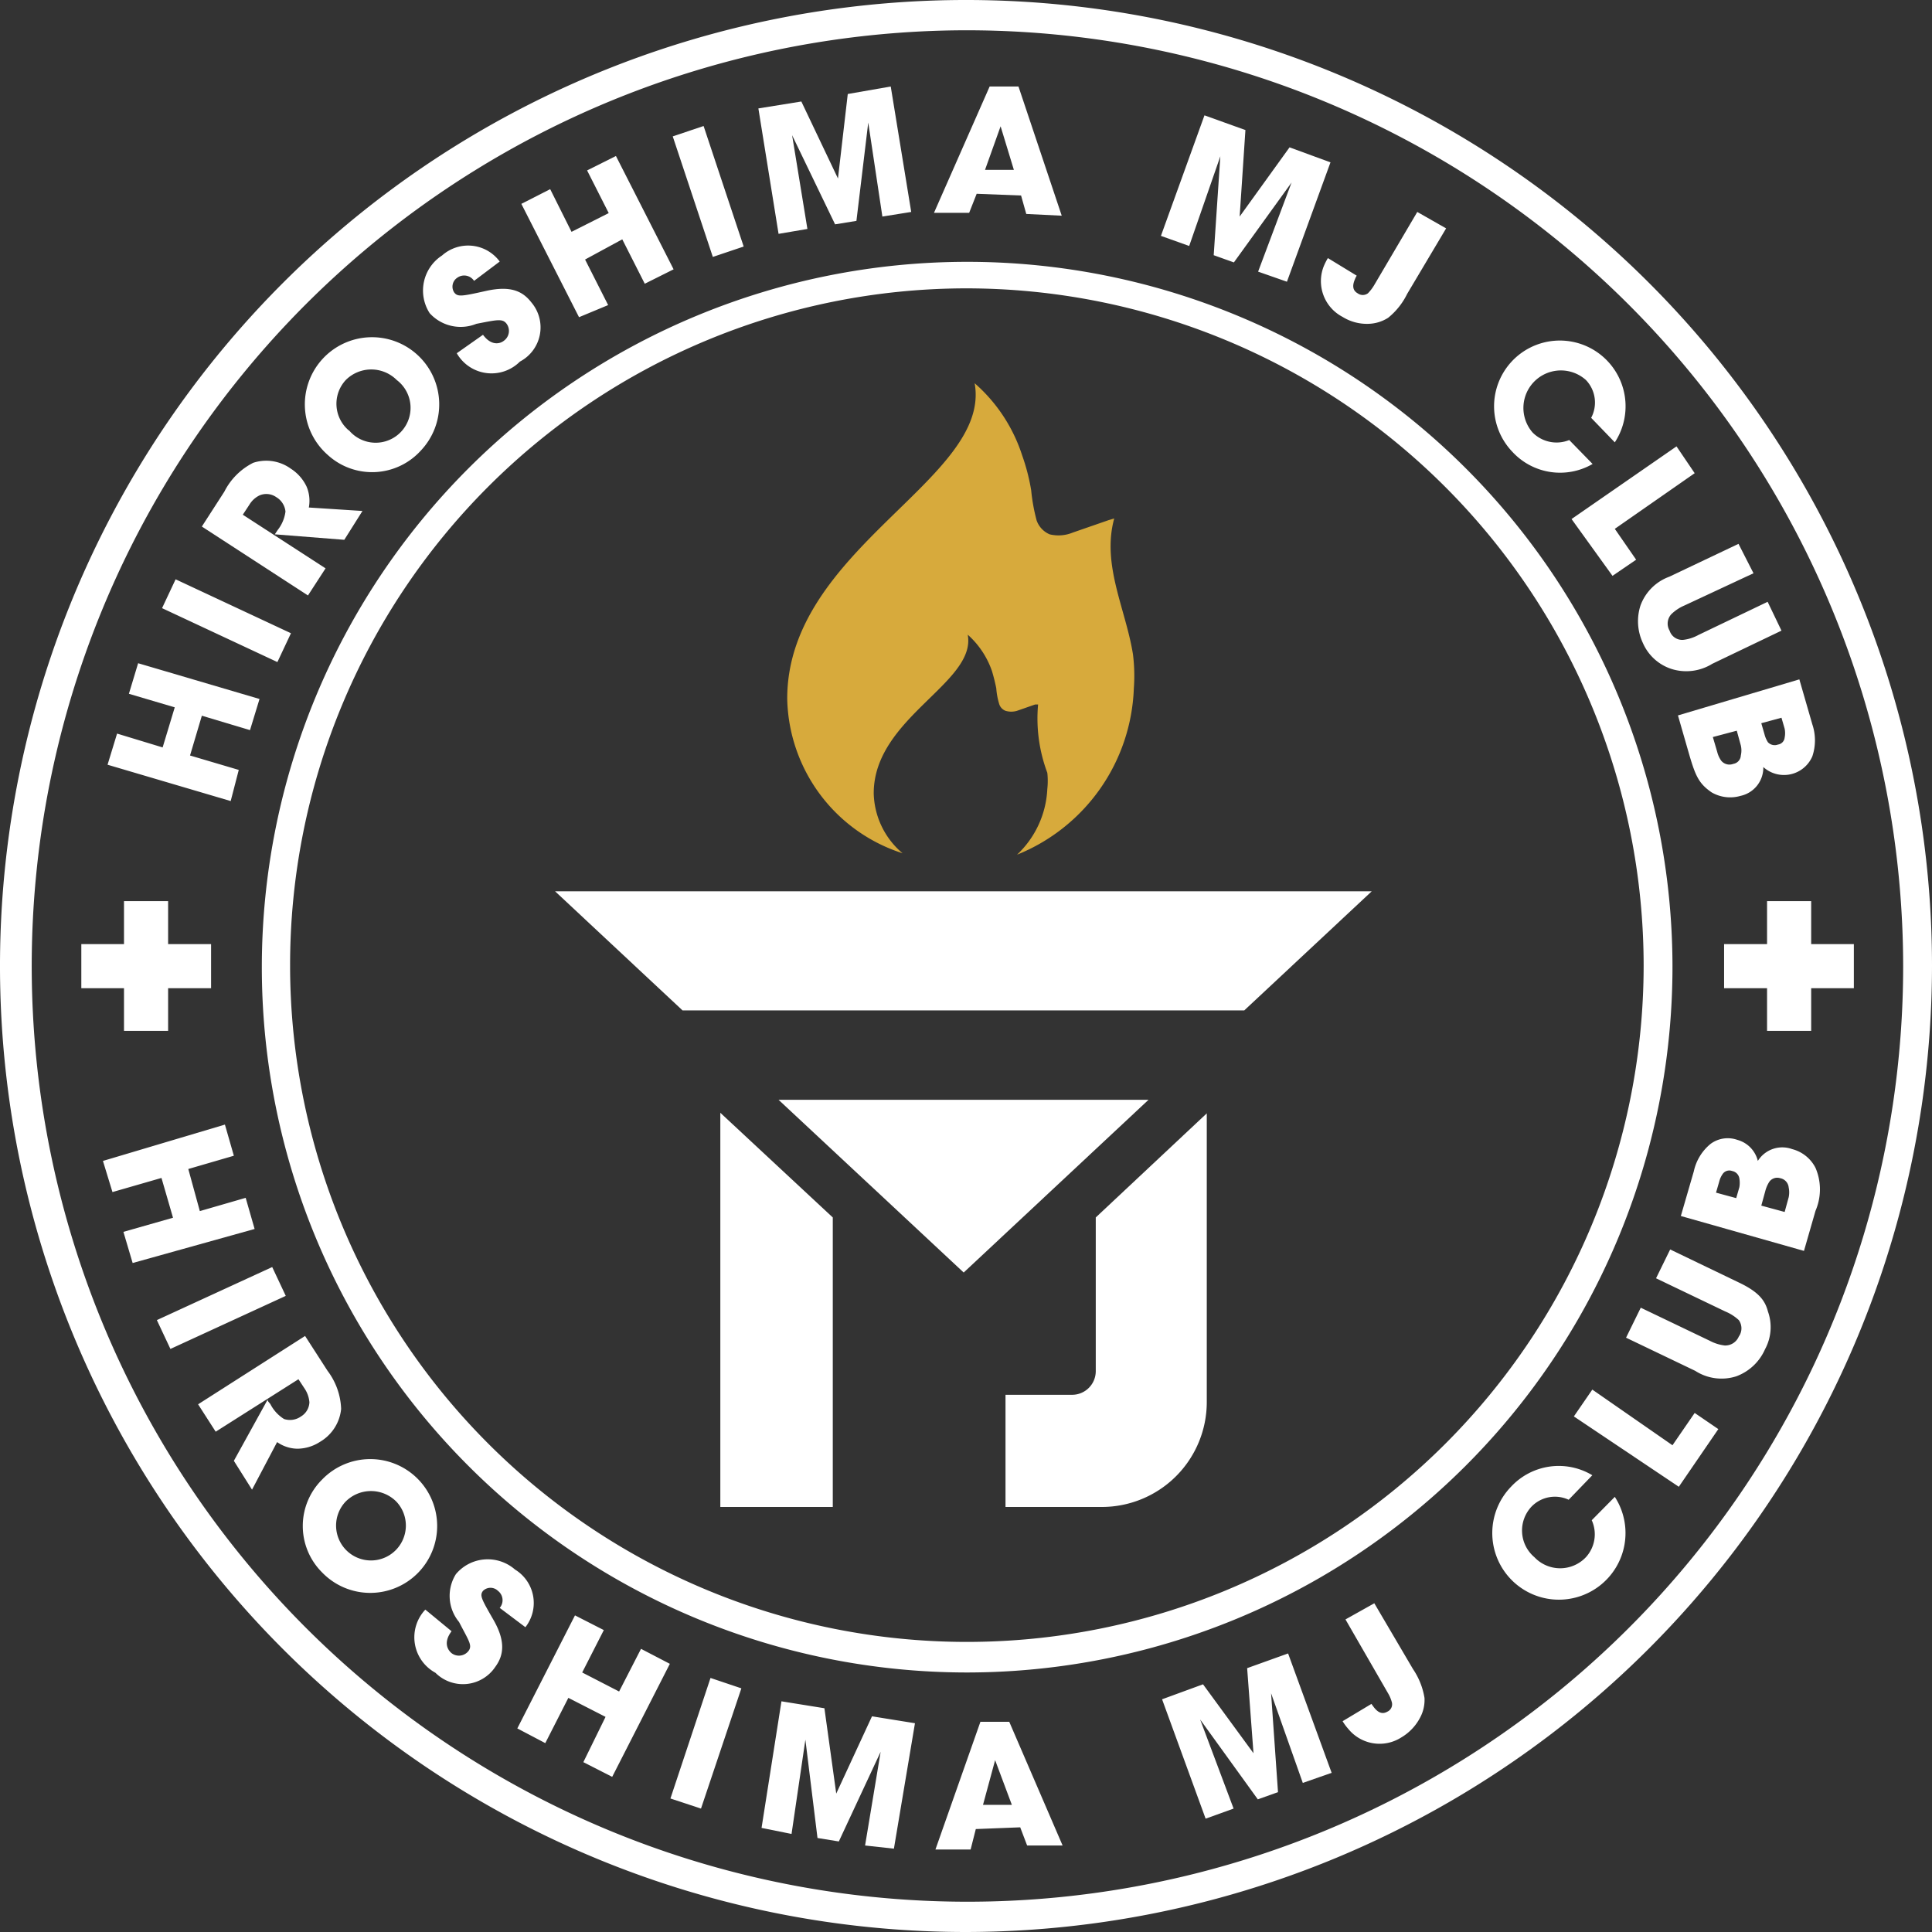 <svg xmlns="http://www.w3.org/2000/svg" viewBox="0 0 67 67"><rect x="0" y="0" width="67" height="67" fill="#333333" stroke="none"/><defs><style>.cls-1{fill:#fff}</style></defs><g id="レイヤー_2" data-name="レイヤー 2"><g id="MJ1"><path class="cls-1" d="M33.5 67A33.5 33.5 0 1167 33.5 33.54 33.54 0 0133.5 67zm0-65.95A32.45 32.45 0 1066 33.5 32.49 32.49 0 0033.5 1.05z"/><path class="cls-1" d="M33.5 58A24.46 24.46 0 1158 33.5 24.48 24.48 0 0133.5 58zm0-48A23.47 23.47 0 1057 33.5 23.5 23.5 0 0033.5 10zm26.29 22.74h4.5v1.53h-4.5z"/><path class="cls-1" d="M61.28 31.25h1.53v4.5h-1.53zM8 27.78l-4.27-1.26.33-1.08 1.58.48.42-1.39-1.59-.47.32-1.06L9 24.24l-.33 1.08-1.67-.5-.41 1.38 1.69.5zm-2.38-6.69l.47-1 4 1.87-.47 1zM7 18.26l.78-1.21a2.26 2.26 0 011-1 1.45 1.45 0 011.3.2 1.5 1.5 0 01.55.62 1.26 1.26 0 01.08.73l1.86.12-.63 1-2.41-.19.1-.15a1.3 1.3 0 00.27-.64.66.66 0 00-.32-.5.6.6 0 00-.58-.06.83.83 0 00-.35.32l-.23.35 2.87 1.86-.61.94zm4.37-2.48a2.33 2.33 0 113.22-.15 2.28 2.28 0 01-3.22.15zm.73-.86a1.21 1.21 0 101.66-1.74 1.25 1.25 0 00-1.77 0 1.21 1.21 0 00.11 1.75zm4.65-3.31c.3.41.61.3.72.21a.42.42 0 00.1-.59c-.14-.19-.33-.14-1.05 0a1.45 1.45 0 01-1.62-.37 1.45 1.45 0 01.43-2 1.36 1.36 0 012 .21l-.89.67a.41.41 0 00-.58-.11.37.37 0 00-.11.51c.12.16.25.14 1.1-.05s1.27 0 1.58.4a1.34 1.34 0 01-.4 2.05 1.39 1.39 0 01-2.19-.29zm3.33-.61l-2-3.93 1-.51.74 1.48 1.29-.65-.75-1.48 1-.5 2 3.93-1 .5-.78-1.54-1.29.7.8 1.58zm3.25-6.27l1.07-.36 1.39 4.18-1.07.36zM27 8.11l-.7-4.35 1.49-.24 1.27 2.67.34-2.93L30.89 3l.71 4.35-1 .16-.49-3.26-.41 3.41-.74.12-1.49-3.09.53 3.25zm6.61-.73h-1.22L34.32 3h1l1.5 4.48-1.23-.06-.18-.64-1.54-.06zm1.09-3l-.54 1.51h1zm5.56 3.8L41.77 4l1.42.51-.2 3 1.73-2.4 1.42.52-1.51 4.14-1-.35 1.16-3.09-2 2.77-.7-.25.23-3.43-1.08 3.11zm8.54 2.01a2.44 2.44 0 01-.66.83 1.33 1.33 0 01-.69.21 1.59 1.59 0 01-.89-.24 1.4 1.4 0 01-.66-1.74 2.1 2.1 0 01.15-.3l1 .61a.67.67 0 00-.06.12c-.07.16-.12.37.09.49a.3.3 0 00.36 0 1.48 1.48 0 00.22-.29l1.49-2.53 1 .57zm6.43 5.9a2.25 2.25 0 01-2.79-.43 2.28 2.28 0 113.56-.32l-.82-.85a1.13 1.13 0 00-.18-1.31A1.3 1.3 0 0053.15 15a1.17 1.17 0 001.27.26zm2.91-.61l.63.93L56 18.34l.74 1.07-.82.56L54.5 18zm2.67 4.4L58.41 21a1.47 1.47 0 00-.45.3.48.48 0 00-.06.57.46.46 0 00.47.32 1.43 1.43 0 00.53-.17l2.4-1.15.48 1-2.4 1.15a1.71 1.71 0 01-1.41.18 1.63 1.63 0 01-1-.91 1.77 1.77 0 01-.08-1.29 1.67 1.67 0 011-1l2.4-1.14zm1.59 3.68l.45 1.56a1.74 1.74 0 010 1.11 1.07 1.07 0 01-1.7.37 1 1 0 01-.79 1 1.28 1.28 0 01-1-.12c-.44-.3-.56-.57-.77-1.28l-.4-1.39zm-3 2l.15.51a.91.91 0 00.14.31.37.37 0 00.42.11.31.31 0 00.26-.29.76.76 0 000-.35l-.14-.51zm1.68-.48l.11.38a.94.94 0 00.12.28.32.32 0 00.35.08.27.27 0 00.23-.24.78.78 0 000-.31l-.11-.38zM3.57 40.26L7.8 39l.31 1.08-1.58.46.4 1.46 1.59-.46.31 1.08L4.6 43.8l-.32-1.08L6 42.23l-.4-1.38-1.7.49zm5.87 3.68l.47 1-4 1.84-.47-1zm1.14 2.39l.78 1.21a2.32 2.32 0 01.47 1.32A1.49 1.49 0 0111.1 50a1.46 1.46 0 01-.79.24 1.25 1.25 0 01-.7-.23l-.87 1.65-.63-1 1.17-2.12c0 .06.07.11.1.16a1.31 1.31 0 00.47.51.66.66 0 00.59-.09.6.6 0 00.29-.49 1 1 0 00-.15-.45l-.23-.35-2.87 1.82-.61-.95zm.59 4.98a2.32 2.32 0 110 3.22 2.27 2.27 0 010-3.22zm.81.77a1.21 1.21 0 101.77 0 1.24 1.24 0 00-1.77 0zm3.68 4.49c-.31.41-.11.67 0 .76a.42.42 0 00.59-.08c.14-.19 0-.36-.33-1a1.42 1.42 0 01-.11-1.66 1.44 1.44 0 012.05-.16 1.36 1.36 0 01.36 2l-.89-.67a.41.41 0 00-.06-.59.37.37 0 00-.52 0c-.12.16-.06.27.36 1s.37 1.22.07 1.63a1.35 1.35 0 01-2.08.21 1.4 1.4 0 01-.35-2.19zm2.28 3.37l2-3.92 1 .51-.75 1.47 1.28.66.76-1.48 1 .52-2 3.92-1-.51.77-1.57-1.29-.66-.8 1.57zm6.7-1.75l1.07.36-1.4 4.17-1.06-.35zm1.77 5.2L27.1 59l1.49.24.41 2.96 1.24-2.68 1.49.24-.73 4.35-1-.11.54-3.25-1.45 3.11-.74-.12-.42-3.41-.48 3.27zm7.25.75h-1.22L34 59.71h1L36.85 64h-1.23l-.24-.63-1.54.06zm.85-3.1l-.42 1.55h1zm7.3 2.03l-1.51-4.14 1.42-.52 1.75 2.39-.22-2.95 1.42-.51 1.51 4.14-1 .35-1.1-3.11.24 3.43-.7.25-2-2.77 1.16 3.09zM49 57.88a2.5 2.5 0 01.4 1 1.29 1.29 0 01-.16.7 1.72 1.72 0 01-.64.67 1.4 1.4 0 01-1.84-.29 1.89 1.89 0 01-.2-.27l1-.6.08.11c.11.14.26.28.47.16a.28.28 0 00.16-.32 1.26 1.26 0 00-.14-.33l-1.47-2.55 1-.56zm7-5.97a2.31 2.31 0 11-3.6-.35 2.26 2.26 0 012.82-.4l-.82.85a1.13 1.13 0 00-1.29.24 1.21 1.21 0 00.1 1.75A1.23 1.23 0 0055 54a1.18 1.18 0 00.2-1.28zm-1.42-2.79l.64-.93L58 50.12l.77-1.12.82.56-1.37 2zm2.32-3.77l2.4 1.15a1.46 1.46 0 00.51.16.51.51 0 00.49-.31.49.49 0 000-.57 1.57 1.57 0 00-.47-.3l-2.4-1.15.49-1 2.39 1.15c.67.32.9.61 1 1a1.61 1.61 0 01-.1 1.31 1.75 1.75 0 01-1 .94 1.68 1.68 0 01-1.42-.19l-2.4-1.15zm1.39-3.18l.45-1.55a1.69 1.69 0 01.58-.95 1 1 0 01.93-.14 1 1 0 01.71.73 1 1 0 011.19-.41 1.26 1.26 0 01.81.65 1.88 1.88 0 010 1.49l-.4 1.39zm1.92-.62l.11-.38a.91.91 0 000-.3.31.31 0 00-.25-.26.28.28 0 00-.32.09.79.79 0 00-.13.28l-.11.38zm1.68.48l.14-.51a.83.83 0 000-.34.36.36 0 00-.29-.32.34.34 0 00-.38.12 1.12 1.12 0 00-.14.32l-.14.51zm-36.91-3.44v13.67h3.9V42.22l-3.9-3.63z"/><path d="M39.29 22.69c-.25-1.57-1.09-3.1-.65-4.71l-.2.06-1.24.43a1.3 1.3 0 01-.8.06.82.82 0 01-.45-.48 6.37 6.37 0 01-.19-1.05 7 7 0 00-.31-1.2 5.61 5.61 0 00-1.65-2.51c.6 3.32-6.5 5.73-6.5 10.94a5.75 5.75 0 004 5.36 2.8 2.8 0 01-1-2.08c0-2.62 3.57-3.83 3.26-5.5a3 3 0 01.84 1.26q.09.3.15.6a2.45 2.45 0 00.1.54.37.37 0 00.22.24.69.69 0 00.4 0l.63-.22h.1a5.37 5.37 0 00.32 2.37 2.6 2.6 0 010 .56 3.34 3.34 0 01-1.05 2.28 6.47 6.47 0 004.05-5.76 6 6 0 00-.03-1.19z" fill="#d7aa3c"/><path class="cls-1" d="M43.15 35.04l4.42-4.13H19.25l4.42 4.13h19.48zM27 38.14l6.42 5.99 6.41-5.99H27zm11 4.08v5.33a.82.82 0 01-.82.82h-2.31v3.89h3.33a3.64 3.64 0 003.65-3.65v-10zM2.82 32.74h4.5v1.53h-4.5z"/><path class="cls-1" d="M4.3 31.25h1.53v4.5H4.3z"/></g></g></svg>